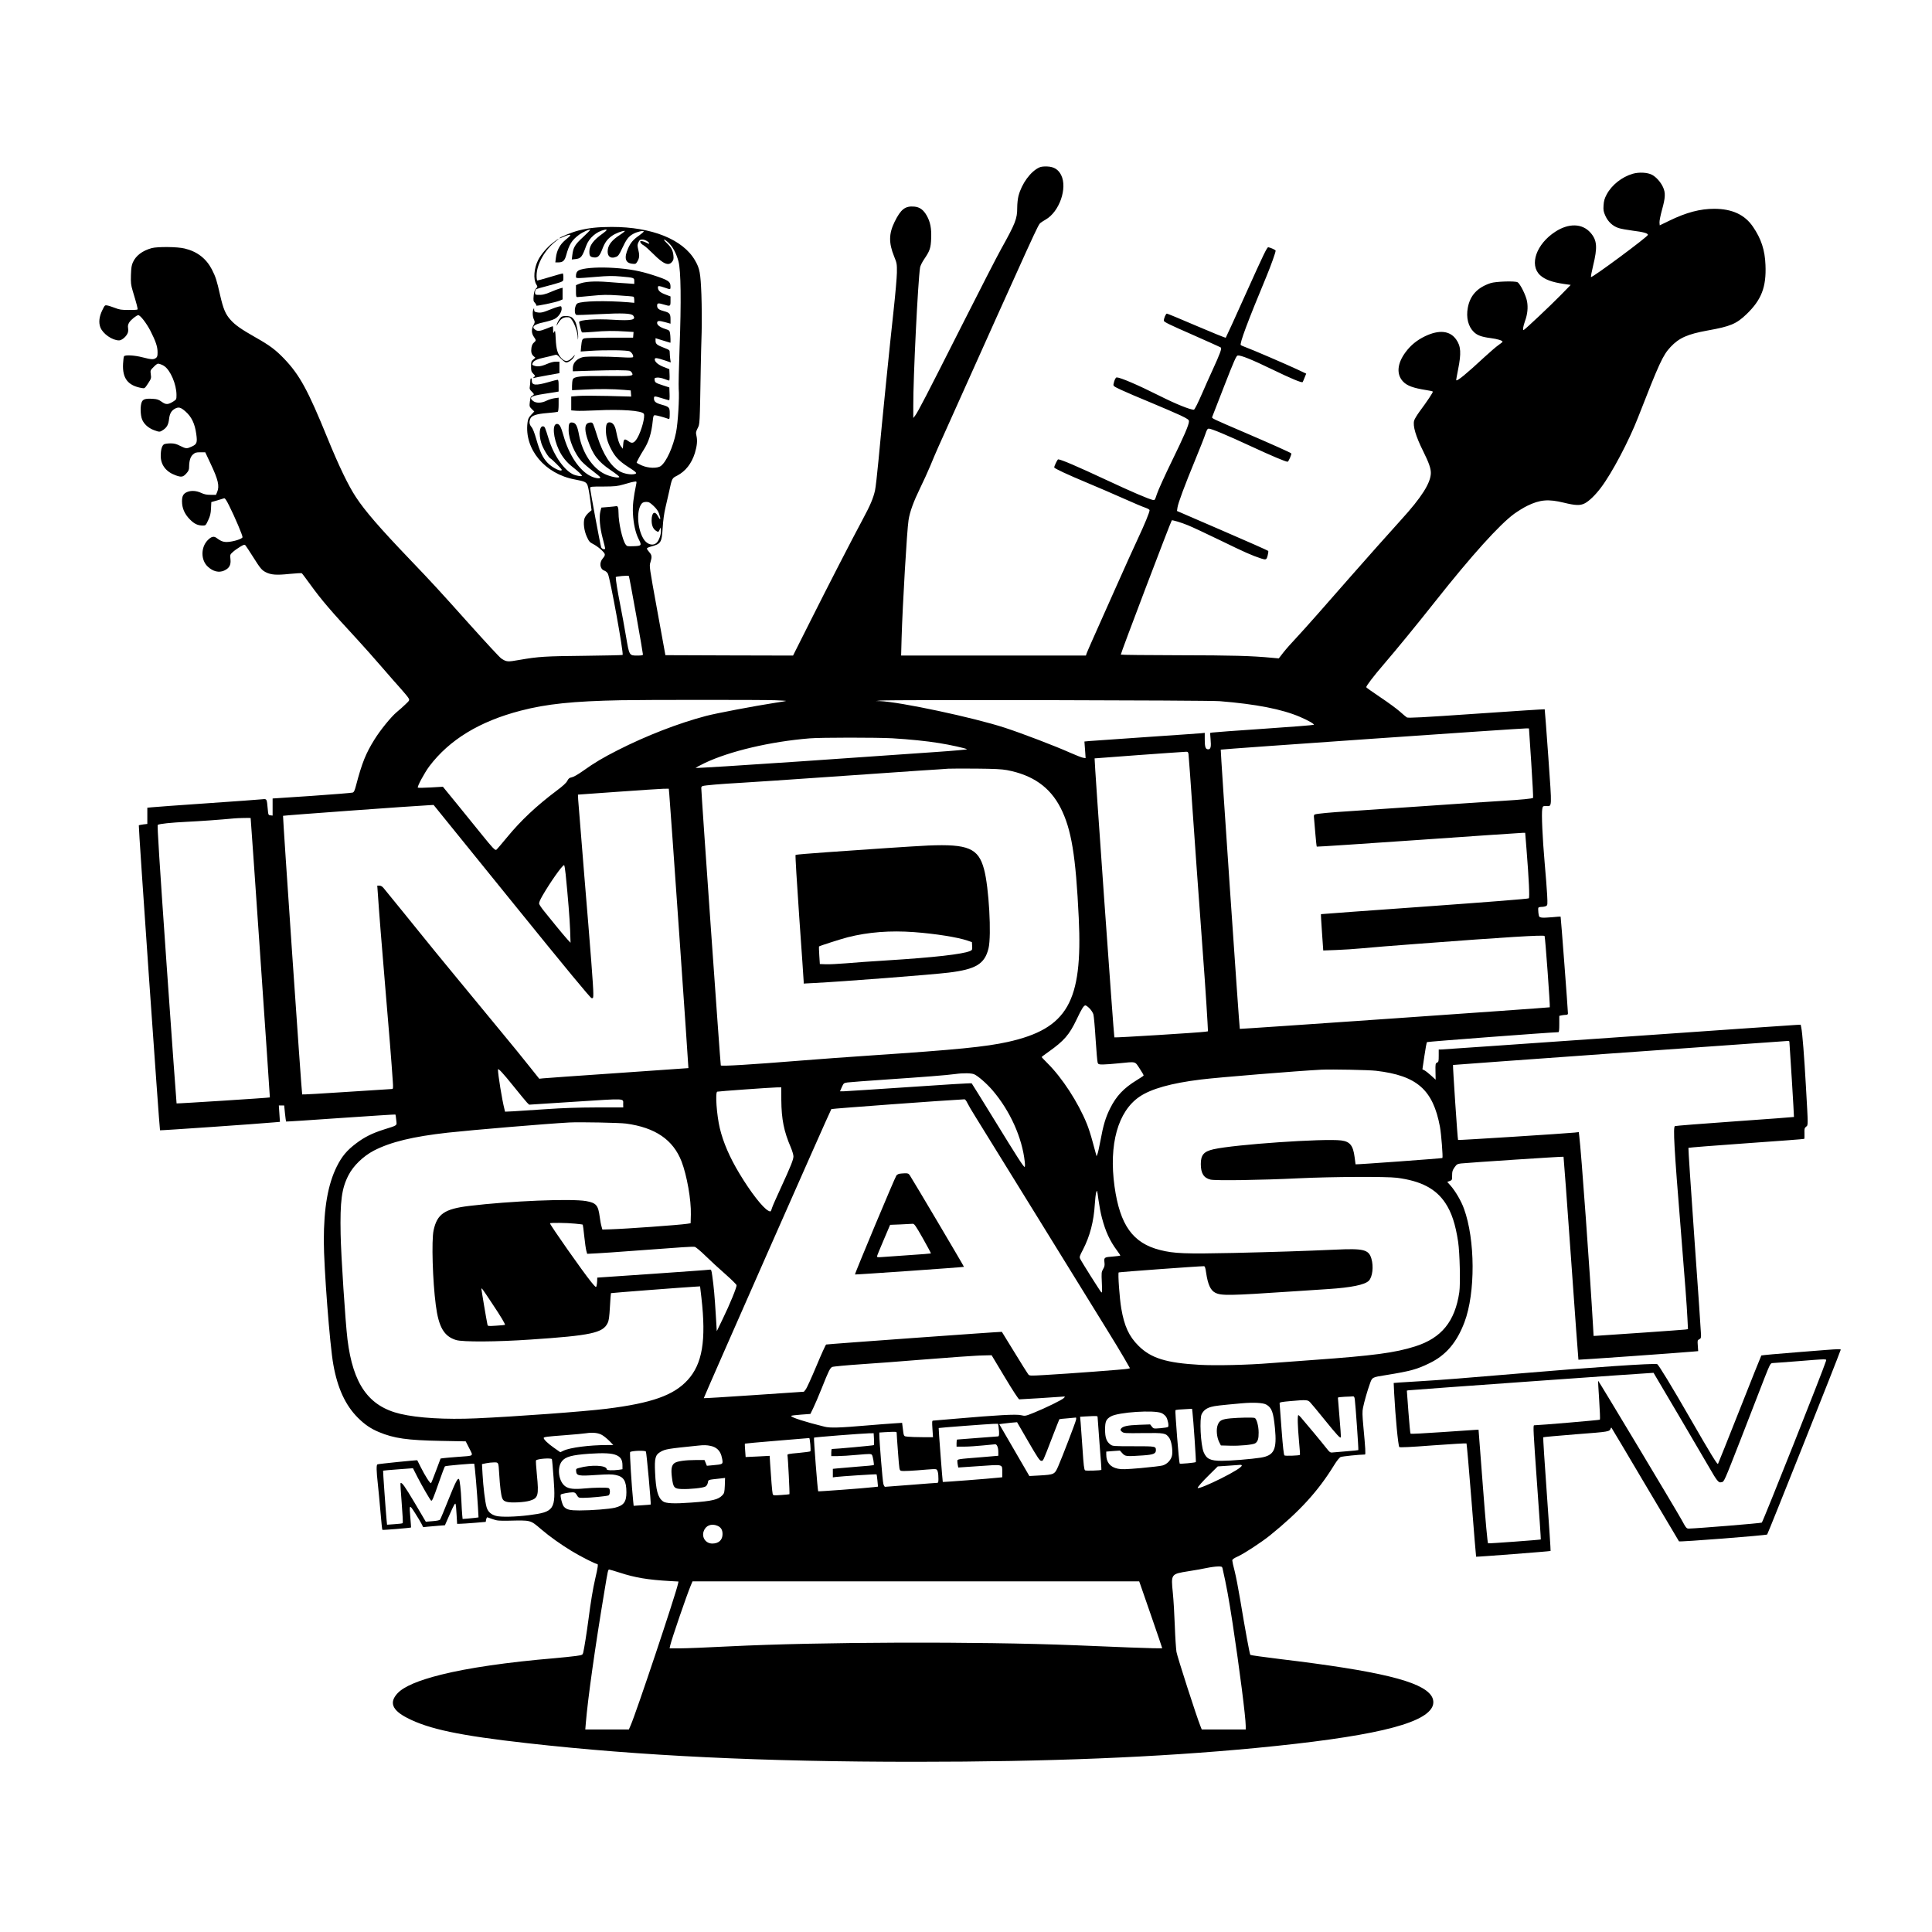 <?xml version="1.0" standalone="no"?>
<!DOCTYPE svg PUBLIC "-//W3C//DTD SVG 20010904//EN"
 "http://www.w3.org/TR/2001/REC-SVG-20010904/DTD/svg10.dtd">
<svg version="1.0" xmlns="http://www.w3.org/2000/svg"
 width="2452pt" height="2452pt" viewBox="0 0 2452 2452"
 preserveAspectRatio="xMidYMid meet">
<g transform="translate(0,2452) scale(0.1,-0.1)"
fill="#000000" stroke="none">
<path d="M13191 22395 c-111 -50 -224 -205 -265 -362 -9 -34 -16 -101 -16
-152 0 -137 -23 -196 -204 -521 -48 -85 -275 -528 -506 -985 -443 -877 -551
-1086 -587 -1132 l-22 -28 0 155 c-2 346 59 1586 86 1754 3 22 26 68 51 105
73 107 85 141 90 266 5 127 -11 209 -57 290 -42 73 -89 107 -157 113 -116 10
-171 -33 -250 -193 -74 -151 -76 -267 -6 -440 35 -86 36 -95 35 -205 -1 -63
-20 -279 -42 -480 -46 -416 -146 -1405 -191 -1895 -17 -181 -37 -357 -45 -391
-23 -100 -60 -187 -154 -362 -149 -278 -439 -842 -669 -1300 l-217 -432 -810
2 -810 3 -103 565 c-102 560 -103 565 -87 614 21 69 19 91 -15 129 -16 19 -30
39 -30 45 0 6 19 16 43 23 138 37 145 48 158 247 5 84 18 180 34 247 14 61 35
153 47 205 37 173 36 170 103 204 105 55 182 152 224 286 27 90 34 156 21 215
-10 45 -9 54 14 100 28 55 27 27 40 780 2 121 7 319 11 440 3 121 2 335 -3
475 -11 278 -21 332 -81 435 -154 267 -548 425 -1056 425 -174 0 -294 -13
-421 -45 -83 -21 -244 -86 -244 -99 0 -3 24 6 53 19 52 25 91 32 85 16 -1 -4
-30 -31 -64 -58 -69 -58 -108 -131 -119 -225 l-7 -58 39 0 c56 0 80 22 98 88
39 141 71 192 162 261 49 37 143 78 143 63 0 -4 -41 -45 -91 -92 -101 -92
-124 -131 -135 -225 l-7 -58 47 5 c70 8 84 26 136 169 36 99 129 180 233 203
40 9 33 -6 -20 -45 -123 -87 -173 -155 -173 -231 0 -56 9 -69 56 -75 52 -6 74
15 108 105 33 85 62 126 123 169 44 31 126 63 162 63 9 0 -20 -24 -64 -53 -95
-62 -141 -118 -151 -184 -12 -84 33 -123 108 -92 24 10 39 30 73 105 55 118
83 154 142 186 51 28 133 46 133 30 0 -5 -27 -28 -59 -51 -73 -51 -107 -90
-138 -160 -55 -123 -38 -188 49 -198 41 -5 48 -3 62 20 31 47 35 82 18 152
-14 60 -14 68 1 100 14 30 22 35 50 35 33 0 87 -32 87 -51 0 -5 -17 0 -37 11
-21 11 -48 20 -61 20 -20 0 -21 -3 -12 -20 6 -11 24 -27 41 -35 16 -9 71 -58
122 -109 127 -128 193 -155 237 -98 18 22 21 36 17 78 -7 67 -26 103 -84 159
-59 56 -39 60 21 5 54 -50 100 -136 127 -237 31 -116 36 -511 14 -1093 -9
-250 -14 -486 -11 -525 10 -110 -10 -439 -34 -554 -38 -186 -123 -373 -193
-425 -45 -33 -162 -29 -244 8 -35 16 -63 31 -63 33 0 11 50 103 88 162 65 100
101 212 117 374 7 61 9 67 30 67 19 0 123 -29 171 -47 11 -4 14 10 14 66 0 82
-5 88 -105 116 -72 20 -95 39 -95 77 0 34 4 34 105 3 44 -14 84 -25 88 -25 4
0 7 37 5 82 l-3 81 -83 27 c-92 30 -100 35 -104 70 -3 22 1 25 33 28 20 2 60
-6 90 -17 30 -12 58 -21 62 -21 4 0 7 33 5 72 l-3 73 -70 27 c-73 29 -115 65
-115 98 0 23 26 20 134 -16 l69 -24 -7 47 c-3 25 -6 61 -6 79 0 31 -3 33 -72
60 -91 35 -108 49 -108 90 l0 32 93 -29 c50 -16 93 -29 95 -29 4 0 2 85 -4
121 -6 34 -10 38 -60 54 -64 20 -104 49 -104 76 0 30 22 32 99 11 l71 -20 0
57 c0 68 -12 83 -80 101 -67 17 -90 35 -90 70 0 35 12 37 86 15 82 -25 84 -23
84 44 l0 59 -69 26 c-67 26 -91 50 -91 91 0 20 16 19 85 -5 75 -26 75 -26 75
11 0 67 -26 84 -220 147 -167 54 -301 79 -500 92 -174 11 -339 3 -419 -21 -45
-13 -61 -36 -61 -85 0 -29 -9 -29 249 -8 162 14 218 14 321 5 169 -15 170 -16
170 -58 l0 -36 -82 6 c-46 2 -158 11 -250 18 -179 14 -299 6 -372 -25 l-36
-15 0 -75 c0 -66 2 -76 18 -76 9 0 91 7 181 16 141 14 191 15 344 5 98 -6 183
-13 188 -17 5 -3 9 -21 9 -41 l0 -36 -77 7 c-287 23 -587 16 -644 -14 -36 -20
-47 -134 -13 -147 6 -2 135 2 286 10 302 16 413 11 435 -19 40 -54 -22 -66
-257 -52 -215 14 -431 -1 -430 -30 1 -18 29 -125 35 -130 3 -3 67 0 143 6 152
14 268 15 415 5 l98 -6 -3 -36 -3 -36 -295 0 c-162 0 -307 -4 -323 -9 -29 -9
-32 -17 -42 -109 l-5 -58 117 8 c193 13 476 10 505 -6 28 -15 52 -57 42 -73
-5 -7 -50 -8 -148 -2 -78 5 -217 9 -311 9 -154 0 -175 -2 -217 -22 -56 -26
-88 -71 -88 -127 l0 -38 258 8 c258 8 432 7 465 -2 9 -3 22 -15 28 -26 22 -41
5 -43 -314 -40 -345 3 -422 -5 -438 -45 -5 -13 -9 -49 -9 -80 l0 -55 163 8
c174 10 360 8 497 -4 l85 -7 3 -39 3 -39 -294 8 c-162 4 -333 4 -381 0 l-86
-7 0 -88 0 -88 63 -5 c34 -3 150 0 257 5 314 16 576 -3 601 -43 20 -34 -30
-219 -83 -309 -38 -63 -65 -73 -108 -42 -53 39 -64 34 -70 -33 l-5 -60 -23 29
c-23 30 -41 85 -63 196 -14 72 -43 110 -83 110 -34 0 -46 -26 -46 -103 0 -77
20 -150 67 -239 50 -96 101 -149 208 -219 116 -74 126 -86 90 -95 -47 -12
-132 3 -186 32 -114 62 -214 216 -284 434 -59 186 -59 185 -83 188 -13 2 -34
-4 -48 -12 -35 -24 -33 -99 7 -213 66 -189 128 -270 294 -383 58 -39 105 -76
105 -82 0 -21 -113 1 -187 37 -154 76 -280 266 -323 490 -23 124 -42 159 -88
163 -38 4 -46 -17 -45 -103 3 -117 76 -291 162 -387 25 -28 88 -83 140 -122
52 -39 96 -77 99 -83 7 -22 -59 -15 -116 12 -145 67 -281 268 -351 519 -31
111 -50 146 -82 146 -63 0 -49 -175 25 -332 40 -84 98 -156 169 -211 79 -62
127 -108 122 -117 -5 -8 -65 2 -100 15 -117 46 -255 240 -320 450 -47 152 -50
160 -70 164 -47 9 -60 -98 -25 -212 20 -65 88 -180 116 -195 22 -12 144 -134
144 -144 0 -34 -123 26 -183 91 -60 64 -96 141 -141 299 -23 80 -44 134 -61
153 -27 33 -31 62 -15 104 16 41 77 62 217 73 67 5 126 13 132 16 7 4 11 42
11 93 l0 86 -52 -7 c-29 -4 -75 -18 -101 -31 -63 -32 -133 -34 -171 -4 -57 45
-29 64 138 90 66 10 136 21 154 24 l32 6 0 74 c0 57 -3 75 -14 75 -7 0 -60
-13 -117 -30 -156 -45 -209 -41 -209 16 0 19 -4 34 -10 34 -5 0 -10 -17 -10
-39 0 -21 -3 -52 -6 -69 -5 -26 -1 -37 26 -63 30 -30 31 -34 15 -45 -10 -8
-21 -15 -25 -16 -4 -2 -11 -31 -15 -65 -7 -61 -6 -64 24 -94 l32 -31 -40 -43
c-33 -36 -40 -52 -46 -100 -42 -335 220 -650 601 -720 125 -24 144 -32 161
-74 8 -19 23 -98 33 -176 l18 -140 -38 -33 c-21 -18 -44 -49 -51 -69 -19 -57
-6 -158 29 -235 27 -59 36 -70 79 -92 58 -29 139 -99 148 -127 5 -14 -3 -31
-24 -55 -48 -54 -38 -136 19 -156 17 -5 37 -23 45 -39 29 -56 203 -1015 187
-1031 -4 -3 -223 -8 -487 -11 -496 -5 -581 -10 -822 -52 -152 -27 -164 -26
-231 18 -19 12 -199 207 -401 432 -403 450 -473 526 -761 827 -380 397 -567
613 -682 788 -98 148 -217 396 -362 751 -248 609 -352 799 -549 1006 -110 114
-181 168 -367 273 -178 101 -254 154 -313 220 -65 72 -93 139 -133 313 -43
191 -57 234 -105 328 -72 138 -186 227 -345 265 -90 23 -346 25 -419 5 -118
-33 -200 -95 -238 -180 -17 -36 -22 -71 -25 -161 -3 -101 0 -125 22 -200 52
-173 68 -232 61 -238 -4 -4 -55 -7 -113 -6 -90 0 -117 4 -172 26 -36 13 -79
28 -97 31 -31 6 -33 5 -64 -59 -40 -81 -49 -156 -25 -219 32 -82 151 -165 237
-165 32 0 83 40 105 83 11 20 14 43 10 71 -5 31 -1 49 14 73 20 34 94 93 115
93 26 0 103 -100 154 -198 68 -134 91 -202 91 -273 0 -48 -4 -60 -22 -73 -30
-21 -56 -20 -168 9 -103 27 -224 33 -236 13 -4 -7 -10 -49 -12 -94 -10 -186
61 -278 239 -309 35 -6 36 -5 78 58 40 61 42 68 35 116 -7 50 -6 52 38 96 41
40 48 44 75 36 17 -5 42 -16 56 -26 80 -52 157 -233 157 -367 0 -57 -1 -58
-40 -83 -67 -42 -94 -43 -148 -4 -38 27 -57 34 -109 37 -96 6 -128 -3 -144
-41 -20 -46 -18 -162 4 -219 23 -59 79 -110 151 -137 71 -26 74 -26 119 4 46
32 65 67 73 139 8 68 30 105 76 130 45 24 72 17 131 -35 78 -68 120 -155 138
-287 15 -108 8 -129 -54 -158 -67 -31 -75 -30 -150 7 -48 25 -75 32 -122 32
-33 0 -70 -5 -82 -11 -27 -15 -43 -68 -43 -148 0 -114 67 -202 188 -246 74
-27 95 -23 136 22 29 32 36 48 36 83 1 80 16 130 49 159 27 24 40 28 94 28
l62 0 68 -145 c96 -203 115 -283 83 -360 l-15 -35 -68 0 c-51 0 -81 6 -121 25
-61 28 -125 32 -176 11 -49 -20 -66 -51 -66 -118 0 -86 32 -161 99 -229 58
-59 101 -79 169 -79 31 0 35 4 64 67 25 53 33 84 36 149 l4 82 74 21 c40 12
79 24 88 27 11 4 28 -20 65 -95 71 -141 173 -381 169 -399 -4 -20 -97 -51
-174 -59 -63 -6 -94 4 -156 50 -35 26 -67 17 -112 -29 -89 -91 -88 -253 1
-335 66 -62 140 -80 207 -51 66 30 89 71 81 145 -6 57 -5 59 29 90 19 18 60
47 91 66 48 29 58 32 70 20 7 -8 50 -72 95 -144 94 -149 111 -170 163 -197 67
-34 136 -39 299 -22 82 8 153 12 158 9 5 -3 53 -67 108 -143 145 -200 261
-335 596 -697 76 -82 216 -240 311 -350 95 -110 207 -238 250 -285 42 -47 83
-97 91 -112 13 -25 12 -28 -39 -76 -28 -28 -78 -72 -111 -99 -71 -59 -208
-227 -283 -348 -111 -178 -159 -298 -234 -583 -17 -65 -26 -85 -43 -91 -11 -4
-245 -23 -519 -42 l-497 -33 0 -109 0 -108 -27 3 c-27 3 -28 5 -35 83 -12 130
-10 127 -71 121 -29 -4 -344 -26 -702 -51 -357 -25 -674 -47 -702 -51 l-53 -5
0 -103 0 -103 -51 -6 c-29 -4 -54 -9 -57 -12 -7 -6 262 -3862 269 -3870 5 -4
1261 83 1453 101 l69 6 -7 104 -7 104 34 0 34 0 10 -100 c6 -55 12 -102 14
-104 2 -2 314 18 694 45 379 26 691 46 693 44 3 -2 8 -33 11 -69 8 -76 24 -64
-159 -122 -145 -46 -245 -96 -348 -174 -120 -90 -182 -165 -247 -294 -113
-228 -165 -524 -165 -944 0 -331 76 -1328 121 -1572 53 -298 153 -514 309
-671 88 -88 164 -140 269 -184 192 -80 358 -104 784 -112 l318 -6 45 -88 c52
-105 68 -93 -146 -109 -80 -6 -161 -13 -182 -16 l-36 -5 -57 -152 c-31 -84
-60 -156 -64 -160 -10 -10 -74 89 -131 203 -23 47 -43 86 -44 87 -3 4 -496
-46 -506 -52 -14 -9 -13 -82 5 -243 8 -75 24 -237 34 -360 10 -122 21 -225 24
-228 4 -5 357 24 364 30 1 1 -3 53 -8 115 -16 180 -14 182 57 71 34 -52 71
-115 83 -138 l22 -44 57 6 c31 3 94 8 138 12 l81 6 64 145 c47 107 65 140 71
126 4 -10 10 -71 13 -135 l7 -118 41 1 c23 0 105 6 182 12 l140 12 5 30 c4 17
10 29 16 28 5 -2 36 -12 69 -24 52 -19 78 -21 200 -19 288 6 273 11 415 -110
109 -93 246 -190 385 -275 112 -68 303 -165 325 -165 14 0 9 -39 -25 -185 -29
-124 -58 -300 -85 -510 -23 -175 -56 -383 -68 -430 -8 -29 -11 -30 -92 -42
-45 -6 -167 -19 -269 -28 -604 -51 -1104 -124 -1446 -210 -290 -73 -469 -150
-549 -235 -108 -116 -70 -214 122 -313 275 -142 662 -224 1527 -321 1426 -161
2992 -236 4920 -236 1694 0 3070 56 4320 175 1443 139 2127 297 2241 518 24
46 20 103 -12 148 -126 182 -662 312 -1918 463 -203 25 -372 48 -377 53 -8 8
-63 304 -130 708 -22 132 -53 292 -69 355 -17 63 -30 124 -30 135 0 15 17 27
68 50 80 36 302 181 410 268 378 306 611 561 815 893 34 55 66 95 82 102 20 9
234 31 309 32 10 0 5 85 -20 350 -14 152 -15 195 -5 243 16 79 55 216 87 304
30 85 26 83 211 112 307 50 387 72 548 151 208 101 345 263 442 520 140 371
137 1048 -7 1441 -35 97 -107 220 -170 292 l-42 47 31 11 c30 11 31 13 31 71
0 51 5 66 31 103 28 39 36 43 82 49 104 11 1297 90 1301 85 2 -2 45 -582 95
-1288 50 -706 92 -1285 94 -1288 4 -3 1275 87 1451 103 l69 6 -5 70 c-5 66 -4
70 18 80 20 10 24 18 23 57 0 25 -37 568 -83 1206 -45 638 -80 1163 -77 1167
3 3 334 30 736 58 401 28 732 53 734 56 3 3 4 34 3 70 -2 57 0 67 20 84 27 22
28 -5 -2 516 -21 376 -45 681 -59 744 l-7 35 -60 -3 c-32 -1 -1054 -72 -2269
-157 -1216 -85 -2223 -155 -2238 -155 l-27 0 0 -78 c0 -71 -2 -80 -21 -88 -20
-9 -22 -17 -20 -114 l2 -103 -57 52 c-31 28 -69 58 -84 66 l-27 14 25 168 c13
92 28 172 33 177 5 6 1537 122 1667 126 9 0 12 28 12 104 l0 103 31 7 c17 3
42 6 55 6 16 0 24 6 24 18 0 43 -90 1225 -93 1228 -2 2 -51 -1 -108 -7 -57 -5
-118 -8 -135 -4 -30 5 -32 9 -39 60 -3 30 -4 59 0 65 3 5 22 10 41 10 20 0 45
5 56 11 20 11 20 16 14 143 -4 72 -18 257 -32 411 -27 307 -41 620 -30 678 7
36 8 37 49 37 77 0 75 -48 28 621 -24 332 -44 605 -46 607 -2 2 -392 -23 -867
-56 -695 -48 -867 -57 -883 -47 -11 7 -50 40 -88 74 -37 33 -148 115 -247 181
-99 66 -180 124 -180 128 0 18 92 139 221 289 168 196 406 486 654 799 463
585 817 977 1003 1113 46 33 120 79 165 101 162 79 268 88 465 40 147 -36 207
-38 264 -9 56 28 137 107 206 199 139 183 354 590 471 890 270 692 315 791
413 896 109 116 216 163 468 209 292 52 368 84 497 208 189 182 252 344 240
624 -7 188 -54 332 -158 484 -104 154 -264 228 -491 229 -181 0 -355 -46 -571
-151 l-122 -59 -3 35 c-2 20 13 93 32 163 43 153 46 216 12 288 -30 65 -88
129 -140 156 -57 30 -165 35 -242 13 -139 -40 -269 -143 -333 -264 -27 -51
-35 -80 -39 -136 -4 -63 -1 -80 23 -134 34 -76 94 -131 167 -155 29 -10 109
-24 177 -33 137 -17 196 -33 196 -54 0 -23 -709 -548 -722 -535 -4 4 8 68 26
142 58 237 51 325 -33 421 -104 118 -275 123 -445 13 -242 -156 -335 -421
-195 -552 61 -56 149 -89 304 -112 l85 -12 -125 -128 c-129 -132 -454 -438
-471 -444 -16 -6 -9 41 16 113 32 87 40 172 26 250 -14 77 -88 225 -121 243
-34 18 -277 10 -341 -11 -167 -55 -261 -155 -290 -313 -23 -124 5 -238 76
-307 44 -43 98 -63 214 -78 86 -11 151 -31 151 -46 0 -4 -23 -23 -51 -42 -28
-19 -109 -89 -181 -155 -227 -211 -342 -305 -356 -292 -2 2 9 64 24 138 41
205 36 295 -25 380 -79 112 -217 126 -396 40 -101 -49 -179 -112 -244 -199
-109 -145 -121 -284 -33 -376 50 -53 129 -82 295 -108 43 -6 80 -15 82 -19 5
-8 -73 -125 -169 -254 -32 -44 -63 -95 -68 -114 -19 -67 21 -201 115 -389 71
-143 97 -216 97 -275 -1 -127 -118 -311 -380 -598 -109 -119 -491 -549 -639
-718 -306 -351 -591 -673 -684 -772 -60 -63 -136 -149 -168 -190 l-59 -76 -78
7 c-273 26 -511 32 -1189 33 -402 1 -734 4 -738 8 -6 6 635 1691 647 1704 7 6
117 -26 204 -62 49 -19 240 -109 424 -198 299 -146 392 -187 509 -225 59 -19
66 -15 80 39 7 27 10 53 7 58 -3 5 -264 121 -582 258 l-576 249 6 42 c7 55 91
281 226 608 59 143 117 290 129 328 18 54 27 67 43 67 33 0 227 -81 531 -222
274 -127 443 -198 469 -198 12 0 54 97 46 106 -11 11 -252 119 -573 257 -445
191 -436 187 -430 206 3 9 72 187 154 396 122 313 152 381 169 383 39 6 180
-51 442 -178 237 -115 374 -172 383 -159 2 2 13 27 24 55 l21 52 -121 57
c-135 63 -573 252 -652 280 -27 10 -53 21 -57 25 -19 15 86 297 325 871 57
138 117 305 117 328 0 9 -65 39 -93 43 -16 3 -61 -92 -276 -569 -141 -315
-260 -575 -264 -579 -3 -4 -170 64 -371 150 -200 86 -369 156 -376 156 -14 0
-42 -66 -38 -92 2 -15 81 -53 358 -174 195 -86 359 -160 365 -165 13 -13 -11
-79 -105 -284 -43 -93 -99 -219 -125 -280 -60 -138 -103 -225 -113 -225 -50 1
-227 72 -430 174 -285 143 -503 236 -549 236 -14 0 -30 -34 -40 -83 -5 -26 -2
-29 98 -76 57 -27 226 -99 374 -160 149 -62 318 -135 378 -163 91 -44 107 -55
107 -75 0 -44 -61 -186 -221 -513 -87 -179 -170 -362 -185 -408 -26 -80 -29
-83 -53 -77 -60 14 -271 105 -571 245 -394 184 -595 270 -630 270 -9 0 -50
-84 -50 -102 0 -13 159 -87 424 -198 121 -50 324 -138 450 -194 127 -57 255
-111 284 -120 31 -11 52 -23 52 -32 0 -26 -65 -183 -143 -349 -42 -88 -175
-383 -296 -655 -121 -272 -248 -558 -283 -635 -35 -78 -68 -155 -75 -173 l-11
-32 -1173 0 -1172 0 6 223 c12 412 68 1373 88 1495 16 107 65 239 147 407 43
88 102 217 130 285 28 69 73 175 100 235 1279 2849 1264 2816 1298 2846 11 9
40 28 65 42 175 100 279 400 197 565 -35 70 -91 106 -176 109 -45 2 -79 -2
-101 -12z m-5115 -4012 c-38 -187 -48 -274 -43 -383 7 -127 32 -241 71 -319
43 -84 40 -89 -60 -93 -83 -3 -87 -2 -104 22 -41 57 -90 276 -90 401 0 64 -9
90 -29 85 -9 -2 -55 -7 -103 -11 l-86 -7 -13 -50 c-17 -74 -6 -204 30 -340 17
-64 31 -122 31 -127 0 -21 -40 -11 -50 12 -10 24 -140 721 -140 753 0 18 10
19 168 19 150 1 176 4 257 27 83 25 117 33 153 37 10 1 12 -7 8 -26z m219
-284 c36 -34 59 -66 69 -97 25 -72 19 -95 -10 -39 -42 81 -84 57 -84 -48 0
-61 18 -105 52 -129 31 -22 37 -20 50 12 l12 27 4 -29 c5 -42 -16 -116 -44
-153 -46 -60 -132 -39 -180 43 -79 134 -87 368 -17 446 10 11 30 18 55 18 33
0 47 -8 93 -51z m-221 -1384 c48 -269 87 -496 86 -502 0 -9 -21 -13 -69 -13
-106 0 -104 -3 -146 243 -19 114 -53 299 -75 410 -34 171 -54 299 -55 342 0
10 155 24 166 15 3 -3 45 -225 93 -495z m1764 -1082 c78 -3 141 -7 139 -9 -1
-2 -63 -12 -136 -23 -270 -42 -750 -133 -879 -167 -353 -93 -760 -251 -1122
-435 -187 -95 -295 -159 -438 -261 -66 -47 -122 -79 -145 -83 -30 -6 -42 -15
-57 -45 -13 -26 -55 -65 -137 -126 -255 -192 -451 -376 -624 -586 -71 -86
-134 -160 -140 -163 -16 -10 -47 23 -182 190 -67 83 -205 254 -308 380 l-188
230 -156 -9 c-85 -5 -158 -6 -162 -2 -11 11 84 188 146 271 255 337 637 570
1161 706 327 85 662 120 1270 132 297 6 1828 6 1958 0z m5642 -12 c461 -37
793 -102 1020 -200 109 -47 185 -91 173 -100 -4 -4 -289 -27 -633 -50 -344
-23 -638 -45 -654 -48 l-28 -5 6 -78 c9 -98 2 -130 -30 -130 -34 0 -44 28 -44
124 l0 85 -47 -5 c-27 -2 -343 -25 -703 -49 -360 -25 -683 -47 -716 -50 l-61
-6 3 -42 c2 -23 5 -71 8 -106 l4 -63 -32 5 c-18 3 -93 32 -167 65 -178 80
-611 246 -827 316 -394 129 -1333 329 -1587 338 l-50 1 60 6 c121 12 4153 4
4305 -8z m3954 -784 c16 -241 26 -440 23 -443 -10 -10 -140 -23 -402 -39 -143
-8 -579 -38 -970 -65 -390 -27 -820 -56 -955 -65 -243 -15 -410 -31 -441 -41
-13 -3 -16 -14 -12 -47 2 -23 10 -113 17 -200 7 -86 15 -159 18 -162 2 -3 584
36 1293 85 709 50 1303 90 1320 90 l32 0 17 -212 c30 -376 41 -607 29 -619 -7
-7 -518 -47 -1323 -105 -722 -51 -1314 -95 -1315 -96 -2 -2 4 -106 13 -232
l16 -229 165 6 c91 3 236 13 321 21 85 9 421 36 745 60 1080 82 1563 112 1578
97 8 -8 73 -899 66 -905 -5 -5 -3931 -278 -3934 -274 -6 5 -247 3540 -242
3544 5 6 3840 273 3882 270 l30 -1 29 -438z m-8109 313 c218 -13 437 -35 595
-61 135 -21 340 -67 353 -78 4 -4 -174 -20 -395 -35 -222 -15 -1000 -69 -1730
-120 -729 -50 -1324 -87 -1321 -82 3 4 56 32 117 62 315 150 836 273 1331 313
146 12 852 12 1050 1z m3759 -202 c3 -18 28 -366 56 -773 28 -407 71 -1003 95
-1325 42 -558 76 -1048 90 -1302 l6 -117 -33 -5 c-70 -11 -1149 -78 -1155 -72
-7 7 -257 3535 -251 3541 2 2 1060 79 1160 84 23 1 28 -4 32 -31z m-2304 -202
c327 -62 545 -215 680 -478 138 -271 193 -605 231 -1398 51 -1067 -143 -1405
-901 -1574 -282 -62 -641 -98 -1730 -171 -289 -19 -689 -49 -890 -65 -645 -52
-1009 -74 -1022 -62 -5 6 -248 3453 -248 3524 0 9 8 19 18 22 34 10 221 26
487 41 149 9 650 42 1115 75 465 33 985 68 1155 80 171 11 333 21 360 24 28 2
187 2 355 1 229 -2 326 -7 390 -19z m-4286 -303 c11 -112 246 -3477 243 -3479
-1 -1 -407 -29 -902 -63 -495 -34 -921 -64 -946 -67 l-45 -5 -127 159 c-69 88
-233 289 -365 448 -131 159 -386 469 -568 689 -181 220 -366 445 -409 500 -78
97 -463 572 -510 628 -15 17 -33 27 -50 27 l-27 0 7 -97 c16 -242 50 -663 95
-1198 46 -537 79 -948 95 -1187 6 -79 4 -98 -7 -99 -7 0 -266 -17 -576 -37
-310 -21 -565 -35 -567 -32 -7 11 -248 3530 -243 3536 5 5 1652 125 1857 135
l54 3 992 -1225 c691 -854 998 -1225 1013 -1227 21 -3 22 1 22 60 0 93 -32
506 -115 1503 -40 490 -75 919 -77 955 l-3 65 505 36 c278 20 537 37 576 38
l72 1 6 -67z m-5313 -305 c3 -8 246 -3544 244 -3546 -4 -5 -1179 -80 -1184
-76 -2 2 -59 797 -127 1766 -90 1289 -120 1764 -112 1769 22 14 167 29 368 39
169 8 421 26 600 43 44 5 210 8 211 5z m3998 -714 c29 -285 52 -571 57 -714
l5 -155 -42 45 c-23 25 -85 99 -138 164 -53 65 -122 151 -154 190 -32 39 -60
81 -64 94 -4 16 9 47 42 105 99 171 251 387 274 387 5 0 13 -52 20 -116z
m6649 -1702 c20 -20 43 -55 49 -77 6 -22 19 -164 28 -315 10 -151 21 -285 26
-297 7 -20 15 -23 66 -23 32 0 123 7 203 15 224 22 201 28 264 -67 30 -45 53
-85 50 -89 -2 -4 -42 -30 -87 -58 -164 -100 -259 -200 -337 -356 -58 -116 -88
-215 -124 -413 -15 -78 -31 -154 -38 -169 l-11 -28 -8 30 c-5 17 -24 89 -44
161 -19 73 -51 171 -71 220 -110 272 -313 585 -501 771 -40 40 -73 75 -73 77
0 3 39 33 88 67 197 140 263 216 355 409 66 140 92 180 113 180 8 0 31 -17 52
-38z m8882 -423 c0 -5 14 -222 31 -481 16 -258 28 -472 27 -474 -2 -2 -340
-27 -752 -56 -411 -29 -753 -56 -759 -60 -24 -15 -10 -276 73 -1293 59 -734
77 -966 86 -1147 l7 -137 -34 -5 c-27 -4 -952 -69 -1124 -79 l-40 -2 -7 125
c-37 649 -151 2234 -175 2413 l-6 49 -51 -6 c-99 -11 -1477 -99 -1481 -94 -6
5 -69 948 -64 952 3 3 3975 287 4252 305 9 1 17 -4 17 -10z m-16195 -562 c83
-103 161 -198 175 -212 l26 -25 589 38 c657 42 603 45 604 -33 l1 -40 -338 0
c-241 -1 -424 -7 -642 -22 -168 -12 -353 -24 -412 -27 l-108 -5 -9 37 c-28
107 -81 432 -81 498 0 23 64 -46 195 -209z m10950 193 c519 -61 722 -240 810
-710 17 -93 40 -388 31 -397 -5 -5 -1098 -85 -1102 -80 -1 1 -6 42 -12 91 -19
148 -59 198 -170 212 -219 27 -1353 -51 -1621 -112 -123 -28 -161 -72 -161
-187 0 -118 37 -177 123 -198 65 -15 637 -7 1127 17 419 20 1104 23 1240 6
305 -40 493 -138 614 -321 79 -119 128 -267 162 -492 21 -142 30 -532 15 -638
-55 -373 -226 -583 -561 -689 -255 -81 -525 -117 -1290 -172 -234 -17 -477
-35 -540 -40 -292 -24 -696 -33 -901 -22 -428 24 -621 84 -780 242 -120 119
-180 249 -218 472 -22 125 -45 448 -33 459 6 5 1026 80 1082 79 12 0 19 -21
28 -86 22 -146 55 -219 114 -250 77 -40 177 -38 983 16 160 11 364 24 455 30
290 19 461 54 512 105 47 47 63 182 33 281 -34 115 -98 131 -457 114 -412 -18
-740 -29 -1296 -42 -605 -13 -752 -8 -928 37 -347 87 -510 316 -579 807 -74
534 43 953 317 1139 147 100 402 172 778 218 215 27 1236 110 1530 125 134 6
603 -3 695 -14z m-5102 -44 c49 -21 159 -117 233 -203 223 -260 377 -602 410
-910 4 -36 3 -63 -2 -63 -14 0 -88 115 -389 605 -152 248 -280 453 -283 456
-4 4 -358 -17 -787 -47 -429 -29 -803 -53 -832 -54 l-52 0 23 53 c23 50 25 52
72 59 27 4 254 21 504 38 459 31 755 54 865 69 99 14 203 12 238 -3z m-2447
-329 c2 -241 33 -397 120 -598 19 -45 34 -96 34 -115 0 -41 -33 -123 -162
-404 -52 -113 -101 -223 -108 -245 -18 -56 -18 -57 -49 -41 -70 37 -223 233
-366 471 -124 205 -207 397 -250 578 -39 165 -60 453 -32 462 15 5 668 52 752
54 l60 1 1 -163z m2362 -37 c13 -27 59 -106 104 -177 44 -70 401 -648 793
-1283 391 -635 782 -1268 868 -1406 86 -138 188 -307 227 -375 l71 -124 -28
-7 c-31 -8 -749 -62 -1053 -79 -191 -11 -194 -11 -211 10 -9 11 -88 137 -174
278 -87 142 -159 259 -160 260 -2 4 -2218 -156 -2230 -161 -6 -2 -62 -125
-124 -274 -62 -148 -123 -282 -136 -297 l-22 -28 -634 -43 c-348 -24 -635 -41
-637 -39 -4 4 1606 3655 1619 3669 5 6 1459 113 1689 124 9 1 25 -20 38 -48z
m-4333 -260 c371 -50 598 -205 705 -481 68 -178 123 -488 118 -674 l-3 -110
-45 -7 c-99 -15 -771 -64 -975 -70 l-100 -3 -11 40 c-7 22 -17 77 -23 123 -19
145 -44 175 -170 198 -190 34 -966 2 -1486 -61 -313 -38 -407 -102 -452 -309
-28 -128 -12 -648 28 -951 36 -278 104 -395 257 -442 84 -26 516 -24 947 6
764 51 916 84 976 208 17 34 22 74 30 210 5 92 11 168 13 171 3 3 921 74 1081
83 l50 3 17 -144 c62 -544 12 -841 -175 -1045 -177 -194 -457 -293 -1027 -364
-287 -36 -1165 -100 -1657 -122 -391 -17 -739 4 -963 57 -401 95 -600 376
-670 945 -27 222 -82 1063 -87 1335 -8 422 13 580 100 749 61 120 188 242 322
312 214 110 493 178 940 228 321 35 1251 113 1540 129 131 7 640 -3 720 -14z
m6040 -1196 c46 -175 101 -293 190 -413 26 -34 45 -64 43 -67 -3 -2 -43 -7
-89 -11 -114 -8 -119 -11 -112 -73 5 -40 1 -56 -17 -87 -21 -36 -22 -45 -16
-173 5 -115 4 -132 -8 -120 -18 19 -252 390 -267 424 -11 23 -7 36 35 115 89
173 138 358 151 581 4 58 11 123 17 145 11 38 12 34 29 -92 10 -72 29 -175 44
-229z m-6687 -74 c52 -5 96 -10 98 -13 2 -2 11 -68 19 -147 8 -79 20 -161 26
-183 l11 -40 136 7 c75 4 252 16 392 27 711 53 814 60 838 54 14 -3 76 -55
137 -115 60 -59 173 -163 250 -230 77 -68 141 -131 143 -141 4 -24 -85 -243
-176 -429 l-75 -155 -13 213 c-13 217 -25 356 -45 494 -10 72 -13 77 -33 74
-11 -3 -337 -26 -723 -53 l-703 -48 -1 -40 c-1 -22 -4 -51 -8 -65 -6 -23 -10
-21 -68 50 -101 123 -523 724 -523 744 0 9 213 7 318 -4z m-1051 -1015 c113
-169 169 -263 161 -270 -2 -2 -51 -6 -110 -10 -107 -7 -107 -7 -112 16 -10 43
-76 436 -76 449 0 20 6 13 137 -185z m6506 -935 c102 -170 174 -280 183 -280
23 0 493 29 542 34 42 4 43 3 25 -16 -21 -24 -232 -127 -385 -189 -105 -42
-107 -42 -160 -30 -60 15 -304 1 -823 -44 -153 -14 -286 -25 -294 -25 -12 0
-13 -17 -7 -105 l7 -105 -133 0 c-73 0 -156 3 -185 6 -58 7 -51 -5 -68 127
l-6 49 -107 -7 c-59 -4 -210 -15 -337 -26 -348 -30 -469 -34 -540 -16 -247 61
-425 118 -425 137 0 4 55 11 123 16 l122 9 36 74 c20 40 69 155 109 255 87
219 104 252 131 267 12 6 179 22 373 35 193 13 515 37 716 54 201 16 437 34
525 40 88 5 178 12 200 13 22 2 78 4 125 5 l85 2 168 -280z m4441 -277 c9 -64
50 -642 45 -647 -2 -2 -69 -9 -149 -15 -80 -6 -159 -13 -177 -15 -30 -4 -37 1
-85 62 -47 61 -256 312 -318 383 -14 16 -28 29 -32 29 -13 0 -9 -142 8 -327 9
-96 15 -176 12 -178 -9 -9 -184 -15 -196 -7 -9 6 -20 103 -37 328 -14 175 -25
326 -25 335 0 12 25 17 138 27 203 18 219 17 250 -16 15 -15 92 -108 172 -207
174 -215 213 -256 217 -234 2 9 -5 123 -17 254 -11 131 -20 242 -20 246 0 5
39 10 88 12 48 1 94 4 104 5 12 1 18 -8 22 -35z m-1122 -70 c69 -40 89 -95
109 -299 26 -272 -9 -346 -181 -374 -114 -18 -381 -40 -493 -40 -146 0 -194
23 -231 110 -38 92 -55 429 -24 485 26 47 59 72 118 89 50 14 105 20 390 46
148 13 272 7 312 -17z m-938 -95 c11 -86 48 -629 43 -634 -7 -8 -199 -26 -205
-19 -9 8 -61 669 -54 677 6 6 55 11 169 16 l42 2 5 -42z m-390 -13 c21 -10 47
-32 57 -49 21 -35 36 -114 23 -126 -5 -5 -48 -12 -96 -16 -88 -7 -88 -7 -110
21 l-21 27 -141 -5 c-146 -5 -211 -19 -230 -51 -9 -14 -6 -21 13 -37 24 -19
37 -20 270 -17 273 3 286 1 331 -62 27 -38 45 -149 36 -215 -9 -60 -61 -117
-121 -134 -22 -7 -146 -21 -275 -33 -196 -17 -245 -18 -293 -8 -98 20 -147 81
-147 181 l0 36 87 7 86 6 32 -35 c37 -40 46 -41 268 -26 125 9 157 22 157 65
-1 51 0 51 -284 51 -251 0 -266 1 -292 21 -51 37 -69 88 -69 191 0 102 13 131
73 166 94 55 555 85 646 42z m-814 -50 c0 -9 11 -162 25 -342 15 -179 25 -326
23 -328 -10 -8 -195 -14 -207 -6 -12 8 -19 68 -32 268 -10 142 -21 293 -24
335 l-7 77 64 4 c151 8 158 8 158 -8z m-273 -33 c-7 -35 -176 -476 -227 -592
-45 -103 -50 -105 -237 -116 l-129 -7 -191 329 -191 329 42 6 c22 3 73 9 113
13 l71 6 142 -245 c120 -207 146 -245 165 -245 26 0 16 -22 142 305 47 121 86
221 88 223 1 2 47 7 101 11 55 5 103 9 108 10 5 0 6 -12 3 -27z m-983 -98 c10
-73 7 -114 -6 -114 -7 0 -125 -9 -263 -20 -137 -11 -253 -20 -257 -20 -5 0 -8
-20 -8 -45 l0 -45 98 0 c53 0 160 7 237 15 77 8 147 15 156 15 22 0 39 -42 39
-99 l0 -47 -212 -18 c-313 -25 -308 -24 -308 -51 0 -12 3 -36 6 -51 l6 -29
266 18 c309 22 292 26 292 -79 l0 -63 -52 -5 c-106 -12 -700 -58 -703 -54 -3
4 -55 682 -52 684 4 4 633 51 693 53 l61 1 7 -46z m-1294 -71 c0 -10 7 -120
17 -246 17 -227 17 -228 41 -234 25 -6 144 0 324 16 54 5 106 7 117 4 21 -5
31 -46 31 -125 0 -39 -3 -48 -17 -48 -10 0 -160 -11 -333 -25 -173 -14 -320
-25 -327 -25 -7 0 -17 17 -22 38 -10 34 -51 543 -51 619 l0 32 63 4 c153 8
157 8 157 -10z m-3737 -27 c23 -13 64 -47 92 -75 l49 -51 -84 0 c-219 0 -465
-32 -547 -71 l-42 -20 -80 56 c-75 52 -131 106 -131 125 0 13 43 18 270 35
118 9 240 20 270 25 83 13 155 5 203 -24z m3449 -48 c2 -40 1 -76 -2 -79 -4
-5 -494 -50 -532 -49 -5 0 -8 -20 -8 -45 l0 -45 81 0 c45 0 158 7 252 16 159
14 172 14 184 -2 11 -16 29 -121 22 -129 -2 -2 -94 -11 -204 -19 -110 -9 -226
-19 -257 -22 l-58 -6 0 -54 0 -54 38 5 c63 8 513 38 517 33 2 -2 7 -38 11 -80
l7 -76 -54 -6 c-130 -15 -701 -57 -705 -53 -7 6 -59 676 -53 681 5 6 611 53
696 55 l61 1 4 -72z m-808 -69 c4 -44 4 -84 2 -88 -3 -4 -71 -14 -151 -21
-126 -11 -145 -15 -141 -29 6 -23 30 -490 25 -495 -2 -2 -50 -6 -105 -10 -100
-7 -102 -6 -108 16 -6 23 -20 193 -32 382 l-6 99 -152 -8 -153 -7 -6 83 c-4
45 -5 85 -3 87 3 2 186 19 408 37 222 18 406 33 409 34 3 0 9 -35 13 -80z
m-1264 -20 c70 -15 115 -56 135 -122 8 -28 15 -63 15 -78 0 -31 -9 -35 -122
-45 l-77 -7 -15 37 -15 36 -108 0 c-137 0 -241 -15 -273 -39 -37 -27 -46 -77
-32 -184 16 -127 28 -141 121 -145 105 -4 278 14 305 32 14 8 26 29 30 50 7
38 -4 34 160 52 l58 7 -3 -96 c-4 -85 -7 -98 -29 -122 -54 -58 -129 -76 -396
-95 -217 -16 -324 -12 -361 16 -64 48 -89 141 -99 366 -9 181 3 224 69 262 61
35 94 40 477 79 73 8 111 7 160 -4z m-823 -71 c9 -12 68 -667 61 -673 -2 -1
-51 -6 -109 -9 l-107 -7 -6 58 c-19 180 -46 617 -39 624 18 17 187 23 200 7z
m-375 -46 c56 -24 78 -61 78 -130 l0 -49 -46 -7 c-82 -11 -154 -7 -154 7 0 51
-200 60 -353 16 -35 -9 -38 -13 -35 -42 5 -57 32 -62 252 -47 153 10 203 10
250 0 102 -21 136 -75 136 -220 0 -122 -34 -167 -145 -195 -71 -17 -293 -35
-453 -35 -120 0 -162 10 -196 49 -21 23 -50 141 -38 153 10 10 106 28 149 28
28 0 37 -6 54 -35 20 -34 23 -35 81 -35 89 0 300 21 321 31 23 13 24 84 1 93
-25 9 -188 7 -309 -5 -129 -12 -192 -5 -237 25 -87 57 -113 236 -47 320 45 58
126 80 349 96 181 12 286 7 342 -18z m-818 -51 c3 -5 13 -114 22 -242 29 -400
10 -428 -313 -469 -174 -22 -356 -26 -418 -9 -65 18 -103 53 -120 112 -19 66
-42 256 -51 418 l-7 127 52 11 c29 6 74 11 101 11 58 0 56 4 65 -140 10 -167
24 -279 39 -315 12 -27 23 -36 58 -46 55 -15 225 -6 293 15 105 32 115 66 89
327 -10 98 -15 182 -11 185 19 20 191 33 201 15z m-963 -273 c10 -117 21 -270
25 -340 l7 -126 -44 -6 c-24 -3 -70 -7 -101 -10 l-57 -4 -5 51 c-3 29 -8 113
-11 187 -5 124 -20 259 -30 268 -16 17 -44 -37 -131 -254 -54 -136 -103 -253
-109 -260 -6 -9 -42 -16 -96 -20 l-85 -7 -142 241 c-127 213 -163 264 -179
248 -3 -2 4 -116 15 -253 11 -136 17 -251 13 -254 -3 -4 -49 -10 -102 -13
l-97 -7 -6 63 c-11 116 -47 620 -44 623 2 2 88 9 191 17 l188 14 59 -116 c58
-112 153 -276 170 -294 13 -13 27 21 101 233 37 106 71 197 76 201 7 8 363 39
372 33 2 -1 12 -98 22 -215z m9719 192 c0 -20 -101 -83 -265 -165 -154 -77
-284 -130 -294 -120 -7 7 56 79 156 177 l98 97 135 9 c74 5 143 10 153 11 9 0
17 -3 17 -9z m-6656 -764 c46 -19 66 -52 66 -106 0 -75 -49 -120 -130 -120
-82 0 -136 76 -110 154 24 74 97 104 174 72z m6411 -538 c51 -224 80 -383 129
-703 87 -571 166 -1192 166 -1300 l0 -45 -279 0 -279 0 -17 43 c-48 118 -294
881 -304 942 -6 39 -16 187 -21 330 -5 143 -16 332 -25 419 -24 241 -25 239
200 275 72 11 173 29 225 40 52 11 119 20 147 20 47 1 53 -2 58 -21z m-7651
-57 c196 -64 357 -91 639 -107 l108 -6 -7 -32 c-30 -138 -532 -1641 -600
-1793 l-23 -53 -276 0 -277 0 7 83 c25 305 116 955 236 1672 44 268 46 275 61
275 6 0 66 -18 132 -39z m6609 -153 c8 -24 74 -213 146 -421 72 -208 131 -381
131 -385 0 -4 -186 0 -412 9 -227 10 -537 22 -688 28 -1258 50 -3253 43 -4395
-14 -269 -14 -550 -25 -623 -25 l-134 0 7 33 c17 79 213 650 264 770 l20 47
2835 0 2834 0 15 -42z"/>
<path d="M11780 13789 c-96 -5 -337 -19 -535 -33 -198 -14 -535 -37 -750 -52
-214 -15 -394 -30 -398 -34 -5 -4 17 -362 47 -796 31 -434 56 -800 56 -813 l0
-24 133 7 c359 18 1496 106 1707 132 346 42 458 110 506 309 39 163 5 776 -57
1003 -71 267 -203 322 -709 301z m-180 -1099 c271 -20 555 -65 680 -108 l55
-19 3 -50 c3 -44 0 -51 -22 -61 -92 -42 -461 -84 -1076 -122 -179 -11 -406
-27 -505 -36 -99 -8 -214 -14 -255 -12 l-75 3 -7 110 c-4 60 -5 111 -4 113 9
8 283 96 366 117 261 66 540 87 840 65z"/>
<path d="M11414 9623 c-12 -2 -29 -12 -37 -21 -16 -18 -532 -1251 -526 -1257
5 -4 1379 92 1383 97 3 3 -648 1103 -687 1161 -15 23 -24 27 -65 26 -26 -1
-57 -4 -68 -6z m299 -820 c58 -103 104 -189 102 -191 -2 -2 -129 -12 -282 -22
-153 -10 -306 -21 -340 -24 -46 -4 -63 -2 -63 7 0 7 38 100 84 207 l83 195
129 5 c71 3 140 7 154 8 24 2 36 -15 133 -185z"/>
<path d="M15617 6519 c-111 -11 -140 -26 -162 -83 -22 -57 -13 -155 18 -218
l22 -43 115 -3 c128 -4 290 12 320 30 33 21 45 58 44 137 0 83 -26 176 -50
185 -21 8 -200 5 -307 -5z"/>
<path d="M7012 21435 c-69 -54 -147 -145 -182 -215 -53 -104 -64 -242 -24
-309 18 -30 18 -31 -4 -54 -17 -18 -24 -41 -29 -91 -5 -60 -4 -69 17 -91 12
-13 19 -28 16 -33 -7 -12 247 41 297 62 l37 16 0 74 0 74 -37 -10 c-20 -5 -70
-25 -112 -43 -73 -32 -113 -41 -173 -37 -24 2 -28 6 -28 31 0 16 6 33 13 39 6
5 68 24 137 41 69 18 144 39 168 48 42 16 42 16 42 64 0 27 -4 49 -8 49 -5 0
-76 -20 -160 -45 -83 -25 -156 -45 -162 -45 -6 0 -10 26 -10 63 1 145 106 331
250 440 19 15 32 27 29 27 -4 0 -38 -25 -77 -55z"/>
<path d="M7090 20629 c-19 -4 -67 -21 -106 -37 -91 -38 -124 -45 -168 -36 -30
5 -36 10 -37 33 0 23 -1 24 -9 6 -14 -32 -11 -94 6 -130 14 -31 14 -35 -5 -71
-28 -52 -27 -103 4 -148 31 -45 31 -47 1 -74 -16 -13 -27 -36 -31 -65 -8 -54
0 -84 29 -109 l21 -18 -27 -23 c-25 -20 -28 -29 -28 -87 0 -56 3 -67 28 -93
27 -28 27 -29 7 -44 -11 -9 -13 -13 -5 -11 8 3 86 18 173 34 l157 28 0 73 0
73 -46 0 c-29 0 -71 -11 -114 -30 -71 -31 -120 -37 -164 -20 -23 8 -25 12 -15
34 14 30 62 51 159 71 41 9 91 21 111 27 36 10 37 10 86 -41 27 -28 58 -51 69
-51 30 0 77 34 99 71 18 33 18 33 -21 -8 -54 -56 -92 -58 -139 -8 -48 50 -66
113 -72 244 -5 102 -7 112 -19 90 -13 -23 -13 -22 -14 24 0 26 -2 47 -4 47 -3
0 -38 -13 -79 -30 -85 -34 -113 -37 -145 -14 -51 36 -14 68 109 94 52 11 113
29 137 42 51 25 95 92 90 136 -3 27 -5 28 -38 21z"/>
<path d="M7128 20500 c-20 -12 -53 -65 -62 -100 -5 -19 -2 -16 13 10 32 58 66
83 113 84 38 1 44 -3 69 -39 35 -51 69 -152 71 -213 1 -37 2 -40 5 -14 6 49
-15 168 -37 211 -10 21 -30 45 -44 54 -28 19 -101 22 -128 7z"/>
<path d="M22832 7360 c-260 -20 -475 -40 -478 -43 -3 -3 -127 -313 -275 -688
-149 -376 -272 -685 -275 -688 -10 -10 -90 121 -354 579 -234 407 -401 681
-418 687 -34 14 -852 -42 -1732 -117 -681 -58 -1028 -85 -1280 -100 -102 -6
-218 -13 -259 -16 l-73 -6 6 -131 c16 -302 50 -658 65 -682 4 -7 142 -1 426
21 231 17 423 28 427 25 3 -3 32 -328 63 -721 31 -393 57 -716 59 -717 4 -4
940 68 945 73 3 3 -19 327 -47 721 -29 394 -49 719 -46 722 3 3 191 20 417 38
429 33 424 32 440 77 2 6 7 9 9 6 3 -3 196 -327 428 -720 233 -393 426 -718
429 -722 9 -10 1109 76 1119 87 11 12 918 2289 927 2328 9 33 75 34 -523 -13z
m343 -112 c-32 -108 -797 -2034 -815 -2052 -8 -8 -819 -74 -926 -76 -30 0 -35
6 -93 113 -76 137 -1054 1767 -1058 1763 -2 -2 4 -112 13 -245 9 -133 13 -245
9 -249 -4 -5 -750 -69 -835 -71 -14 -1 -9 -90 36 -723 29 -398 51 -724 49
-726 -4 -5 -658 -53 -669 -49 -7 2 -32 274 -66 723 l-55 719 -40 -2 c-22 -2
-215 -15 -428 -29 -213 -15 -391 -24 -395 -20 -4 4 -16 129 -27 277 l-20 270
20 4 c25 5 3108 225 3111 222 10 -14 667 -1131 714 -1214 34 -61 75 -127 91
-146 25 -30 33 -34 60 -28 31 6 32 9 240 541 115 294 232 596 260 670 28 74
67 172 86 218 31 73 38 82 62 83 14 0 154 11 311 23 385 31 373 31 365 4z"/>
</g>
</svg>
